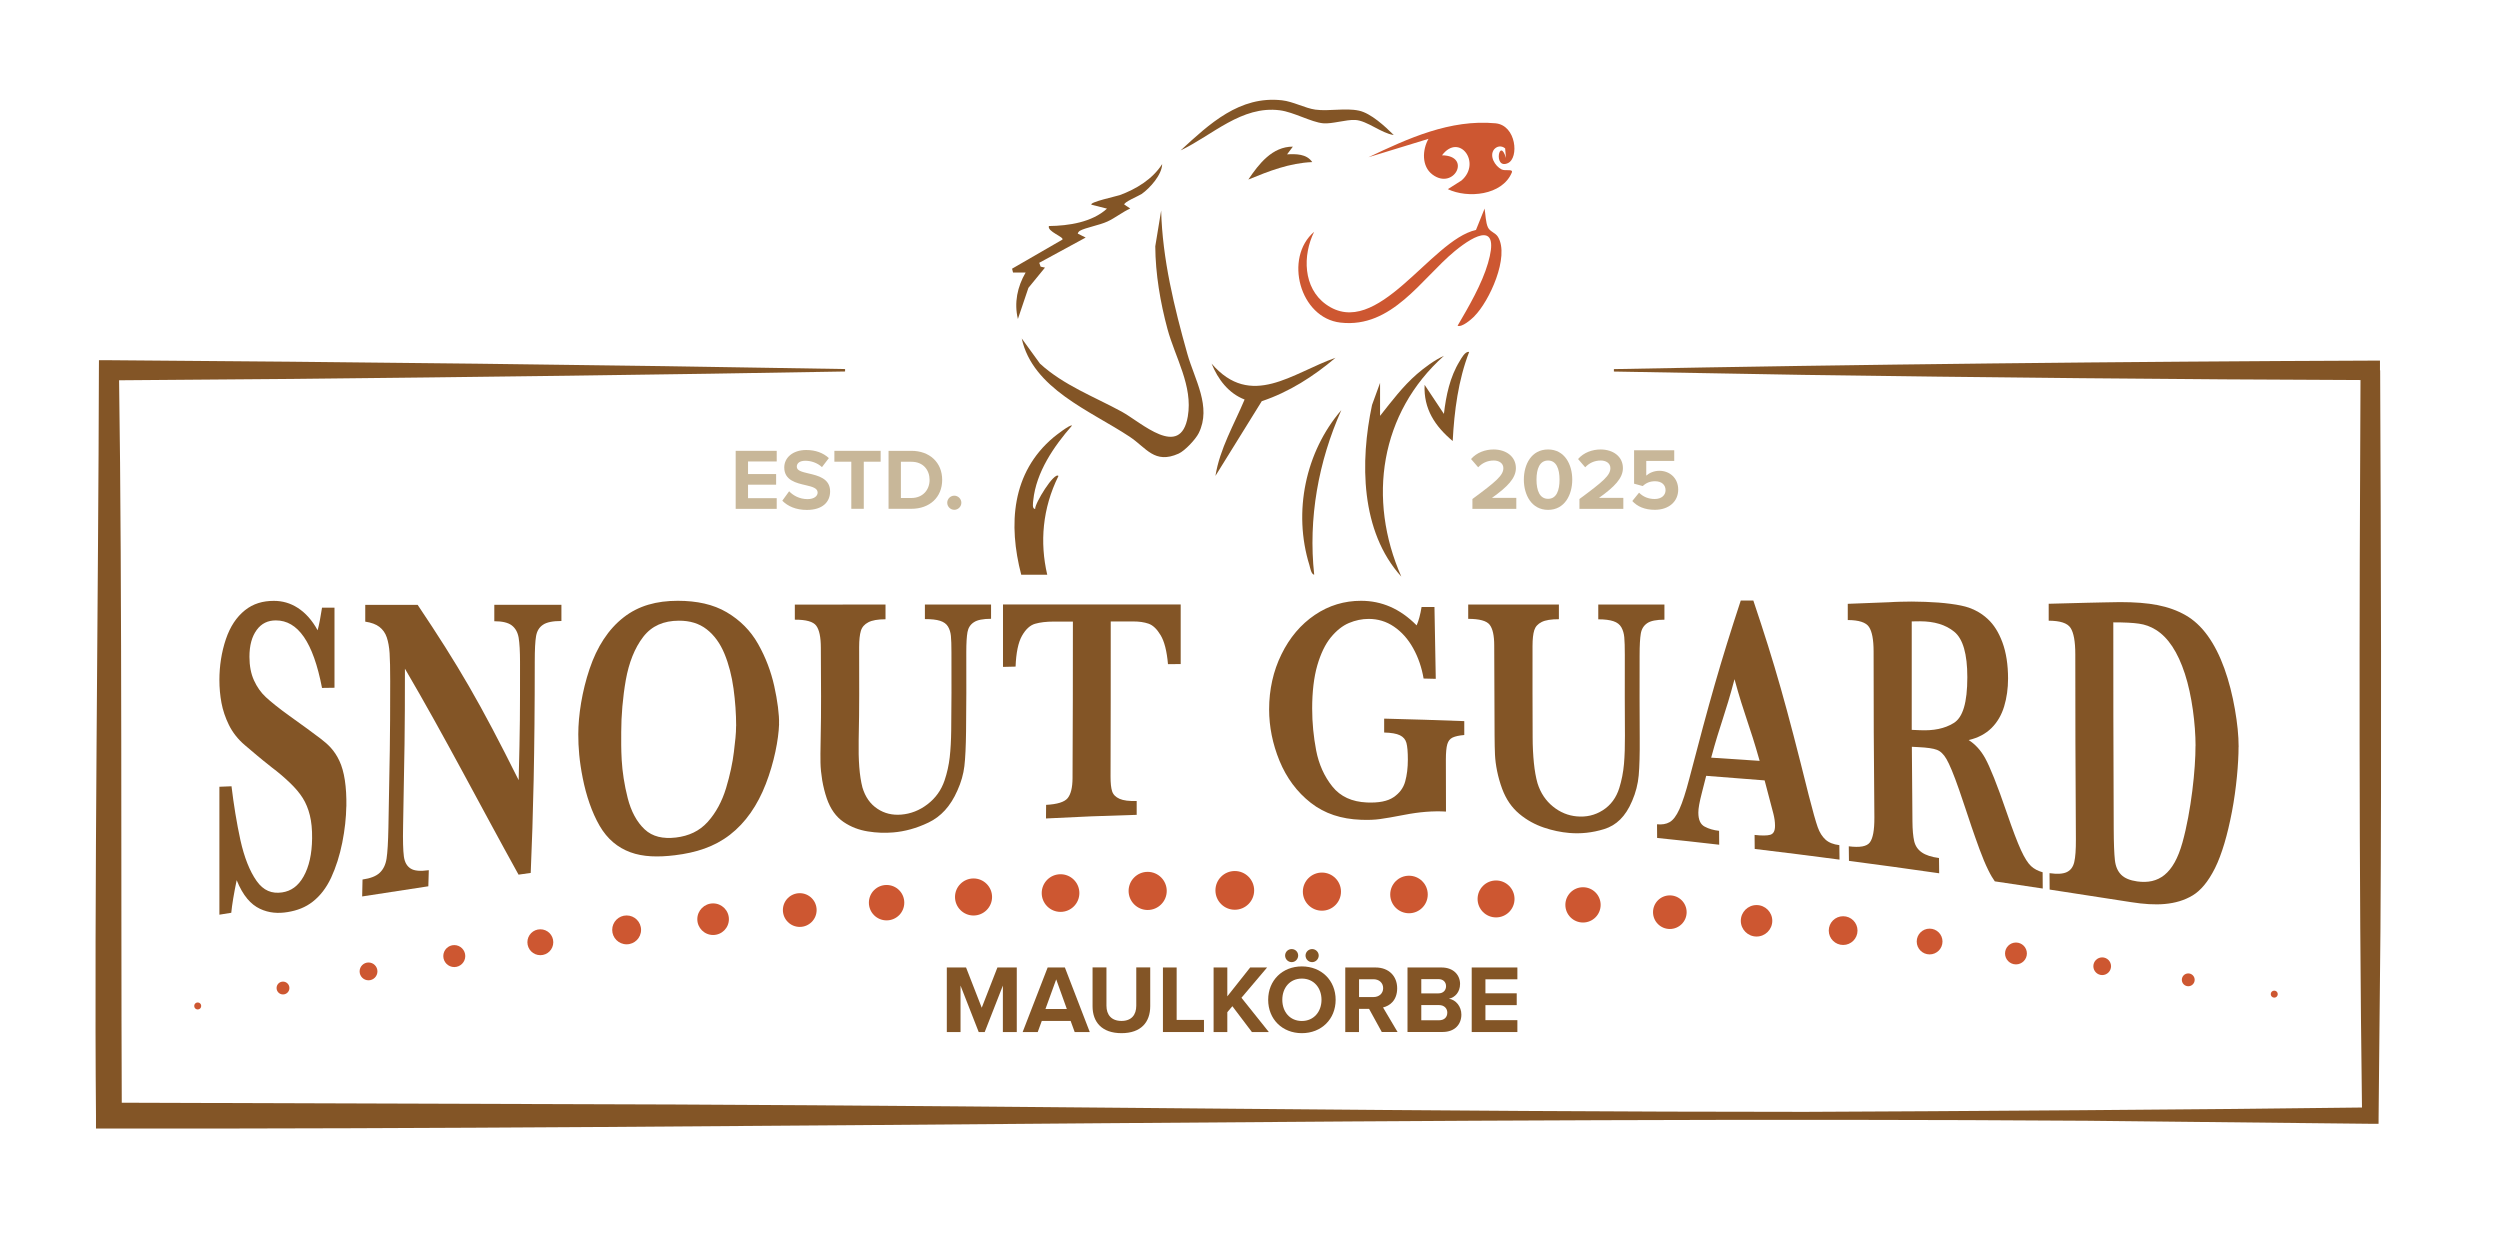 <svg viewBox="0 0 420.94 207.7" xmlns="http://www.w3.org/2000/svg" data-name="Ebene 1" id="Ebene_1">
  <defs>
    <style>
      .cls-1 {
        fill: #c8b799;
      }

      .cls-2 {
        fill: #cd5731;
      }

      .cls-3 {
        fill: #835526;
      }
    </style>
  </defs>
  <path d="M400.73,62.37v-1.65s-1.64,0-1.64,0c-40.62.15-86.78.64-127.35,1.43v.41s31.84.56,31.84.56c28.98.42,64.46.78,93.87.87-.21,39.15-.27,83.33.25,122.49-24.12.33-70.58.64-93.79.73-61.66.01-128.96-.97-190.39-1.24l-93.02-.3c-.15-34.66.08-86.77-.45-121.64,6.48-.05,29.27-.23,29.27-.23,28.84-.29,64.13-.73,92.97-1.25,0,0,0-.41,0-.41-39.53-.7-84.37-1.21-123.95-1.49h-1.68s-.01,1.69-.01,1.69c-.07,35.42-.81,90.47-.49,125.49v2.19s2.18,0,2.18,0c107.99.12,225.49-2.06,333.18-1.31l47.6.51h1.37s.01-1.38.01-1.38c0,0,.31-31.37.31-31.37.2-29.22.08-64.89-.05-94.12Z" class="cls-3"></path>
  <g id="Rr9VP7">
    <g>
      <path d="M172.03,56.98l3.08,4.25c4,3.65,9.09,5.54,13.77,8.09,3.26,1.78,9.89,8.08,11.12.79.87-5.14-2.11-9.87-3.42-14.69-1.21-4.48-2.03-9.29-2.06-13.95l.99-6.02c.21,8.16,2.21,16.31,4.41,24.13,1.22,4.34,4.11,8.89,1.92,13.34-.51,1.04-2.33,2.98-3.39,3.46-4.07,1.82-5.41-.97-8.25-2.85-6.6-4.37-16.33-8.08-18.17-16.56Z" class="cls-3"></path>
      <path d="M253.57,26.64l-.14-1.66c-.61-.49-1.34-.41-1.85.16-.88,1.11.14,2.84,1.26,3.39.65.32,2.01-.17,1.7.55-1.62,3.82-7.39,4.37-10.76,2.77l2.29-1.45c3.45-2.96-.36-8.13-3.27-4.25,5.07.07,2,5.95-1.61,3.24-1.85-1.39-1.71-4.16-.67-6.01l-10.11,3.1c6.68-3.18,13.76-6.42,21.38-5.72,3.54.32,4,5.86,2.1,6.71-2.53,1.14-1.41-4.6-.31-.83Z" class="cls-2"></path>
      <path d="M248.24,53.27c-.52.51-2.07,1.88-2.82,1.58,1.85-3.16,4.1-7.02,5.12-10.53,2.01-6.89-1.98-5.01-5.61-2.02-5.61,4.64-10.56,13.01-19.22,12.02-6.87-.78-9.56-10.92-4.44-15.29-1.96,3.96-1.87,9.44,1.98,12.21,8.61,6.2,17.64-10.83,25.27-12.52l1.45-3.6c.15.92.18,2.37.57,3.18.36.73,1.24.87,1.68,1.58,2.01,3.31-1.46,10.88-3.99,13.38Z" class="cls-2"></path>
      <path d="M232.37,70.02c1.95-2.45,3.81-4.95,6.19-7.02,1.27-1.1,3.02-2.4,4.57-3.09-10.78,9.62-12.93,24.14-7.18,37.18-6.9-7.61-6.96-19.36-4.93-28.91l1.35-3.71v5.54Z" class="cls-3"></path>
      <path d="M189.32,34.46l.98.65c-1.33.6-2.51,1.58-3.84,2.19-1.37.63-3.67,1.02-4.64,1.56-.15.08-.41.41-.32.49l1.3.65-7.82,4.25.24.65.73.16-2.79,3.41-1.77,5.24c-.66-2.74-.09-5.42,1.3-7.82h-2.12s-.16-.65-.16-.65l8.48-4.9c.3-.44-2.61-1.36-2.28-2.28,3.35-.04,7.27-.64,9.78-2.93l-2.61-.66c-.44-.42,4.23-1.43,4.74-1.61,2.78-1.01,5.55-2.7,7.16-5.23-.03,1.79-2.05,4.04-3.45,5.03-.39.28-3.17,1.43-2.91,1.81Z" class="cls-3"></path>
      <path d="M224.87,60.24c-3.68,3.12-7.82,5.78-12.42,7.31l-7.8,12.58c.74-4.59,3.14-8.64,4.91-12.86-2.71-1.04-4.49-3.41-5.56-6.05,6.65,7.71,13.6,1.56,20.87-.98Z" class="cls-3"></path>
      <path d="M234.65,22.73c-2.07-.3-4.45-2.41-6.44-2.53-1.55-.09-3.93.7-5.42.56-2-.18-4.95-1.89-7.3-2.19-6.43-.82-11.32,4.19-16.71,6.76,4.86-4.47,9.94-9.25,17.09-8.44,1.86.21,3.91,1.34,5.61,1.57,2.31.31,5.03-.32,7.33.17,2.01.43,4.42,2.66,5.85,4.09Z" class="cls-3"></path>
      <path d="M221.28,96.77c-.52-.07-.67-1.18-.81-1.63-2.77-8.93-.68-19.05,5.38-26.09-3.86,8.65-5.6,18.25-4.57,27.72Z" class="cls-3"></path>
      <path d="M247.37,59.26c-1.84,4.77-2.5,9.91-2.77,15-2.97-2.49-4.92-5.4-4.73-9.46l3.25,4.89c.37-3.11,1-6.21,2.67-8.91.28-.46.91-1.67,1.57-1.52Z" class="cls-3"></path>
      <path d="M217.69,24.69l-.98,1.3c1.49-.08,3.28-.1,4.24,1.3-3.83.16-7.28,1.51-10.76,2.94,1.76-2.62,4.03-5.56,7.5-5.54Z" class="cls-3"></path>
      <path d="M176.33,96.77c-1.27-5.44-.82-11.15,1.89-16.63-.71-.74-4.02,4.67-3.92,5.54-.57.06-.35-1.12-.32-1.46.48-4.72,3.48-9.09,6.52-12.56-.28-.26-2.71,1.65-3.09,1.96-7.11,5.96-7.65,14.73-5.46,23.15h4.37Z" class="cls-3"></path>
    </g>
  </g>
  <g>
    <path d="M382.93,167.98c-.32,0-.59-.26-.59-.59s.26-.59.59-.59.59.26.59.59-.26.59-.59.59Z" class="cls-2"></path>
    <path d="M368.45,166.06c-.59,0-1.08-.48-1.08-1.08s.48-1.08,1.08-1.08,1.08.48,1.08,1.08-.48,1.08-1.08,1.08Z" class="cls-2"></path>
    <path d="M353.96,164.18c-.82,0-1.49-.67-1.49-1.49s.67-1.49,1.49-1.49,1.49.67,1.49,1.49-.67,1.49-1.49,1.49Z" class="cls-2"></path>
    <circle r="1.84" cy="160.54" cx="339.44" class="cls-2"></circle>
    <path d="M324.9,160.7c-1.2,0-2.17-.97-2.17-2.17s.97-2.17,2.17-2.17,2.17.97,2.17,2.17-.97,2.17-2.17,2.17Z" class="cls-2"></path>
    <path d="M310.34,159.11c-1.33,0-2.42-1.08-2.42-2.42s1.08-2.42,2.42-2.42,2.42,1.08,2.42,2.42-1.08,2.42-2.42,2.42Z" class="cls-2"></path>
    <circle r="2.65" cy="155.04" cx="295.76" class="cls-2"></circle>
    <circle r="2.83" cy="153.59" cx="281.16" class="cls-2"></circle>
    <path d="M266.54,155.33c-1.64,0-2.97-1.33-2.97-2.97s1.33-2.97,2.97-2.97,2.97,1.33,2.97,2.97-1.33,2.97-2.97,2.97Z" class="cls-2"></path>
    <path d="M251.9,154.47c-1.72,0-3.11-1.39-3.11-3.11s1.39-3.11,3.11-3.11,3.11,1.39,3.11,3.11-1.39,3.11-3.11,3.11Z" class="cls-2"></path>
    <circle r="3.16" cy="150.61" cx="237.24" class="cls-2"></circle>
    <path d="M222.58,153.34c-1.77,0-3.21-1.44-3.21-3.21s1.44-3.21,3.21-3.21,3.21,1.44,3.21,3.21-1.44,3.21-3.21,3.21Z" class="cls-2"></path>
    <path d="M207.91,153.18c-1.8,0-3.26-1.46-3.26-3.26s1.46-3.26,3.26-3.26,3.26,1.46,3.26,3.26-1.46,3.26-3.26,3.26Z" class="cls-2"></path>
    <path d="M193.24,153.22c-1.77,0-3.21-1.44-3.21-3.21s1.44-3.21,3.21-3.21,3.21,1.44,3.21,3.21-1.44,3.21-3.21,3.21Z" class="cls-2"></path>
    <circle r="3.17" cy="150.37" cx="178.57" class="cls-2"></circle>
    <path d="M163.92,154.15c-1.72,0-3.12-1.4-3.12-3.12s1.4-3.12,3.12-3.12,3.12,1.4,3.12,3.12-1.4,3.12-3.12,3.12Z" class="cls-2"></path>
    <path d="M149.28,154.97c-1.65,0-2.98-1.33-2.98-2.98s1.33-2.98,2.98-2.98,2.98,1.33,2.98,2.98-1.33,2.98-2.98,2.98Z" class="cls-2"></path>
    <circle r="2.84" cy="153.23" cx="134.66" class="cls-2"></circle>
    <path d="M120.07,157.43c-1.47,0-2.66-1.19-2.66-2.66s1.19-2.66,2.66-2.66,2.66,1.19,2.66,2.66-1.19,2.66-2.66,2.66Z" class="cls-2"></path>
    <circle r="2.43" cy="156.57" cx="105.51" class="cls-2"></circle>
    <path d="M90.98,160.83c-1.2,0-2.18-.97-2.18-2.18s.97-2.18,2.18-2.18,2.18.97,2.18,2.18-.97,2.18-2.18,2.18Z" class="cls-2"></path>
    <path d="M76.49,162.83c-1.02,0-1.85-.83-1.85-1.85s.83-1.85,1.85-1.85,1.85.83,1.85,1.85-.83,1.85-1.85,1.85Z" class="cls-2"></path>
    <circle r="1.5" cy="163.56" cx="62.05" class="cls-2"></circle>
    <path d="M47.65,167.44c-.6,0-1.08-.48-1.08-1.08s.48-1.08,1.08-1.08,1.08.48,1.08,1.08-.48,1.08-1.08,1.08Z" class="cls-2"></path>
    <path d="M33.29,169.97c-.33,0-.59-.26-.59-.59s.26-.59.59-.59.59.26.59.59-.26.59-.59.59Z" class="cls-2"></path>
  </g>
  <g>
    <path d="M168.86,173.77v-7.82l-3.06,7.82h-1.01l-3.06-7.82v7.82h-2.31v-10.87h3.24l2.64,6.78,2.64-6.78h3.26v10.87h-2.33Z" class="cls-3"></path>
    <path d="M180.95,173.77l-.68-1.87h-4.86l-.68,1.87h-2.54l4.21-10.87h2.9l4.19,10.87h-2.53ZM177.84,164.9l-1.81,4.99h3.6l-1.79-4.99Z" class="cls-3"></path>
    <path d="M183.95,162.89h2.35v6.45c0,1.52.83,2.56,2.53,2.56s2.49-1.04,2.49-2.56v-6.45h2.35v6.52c0,2.71-1.55,4.55-4.84,4.55s-4.87-1.86-4.87-4.53v-6.54Z" class="cls-3"></path>
    <path d="M195.81,173.77v-10.87h2.31v8.83h4.6v2.04h-6.91Z" class="cls-3"></path>
    <path d="M210.79,173.77l-3.29-4.35-.85,1.01v3.34h-2.31v-10.87h2.31v4.86l3.85-4.86h2.85l-4.32,5.1,4.61,5.77h-2.85Z" class="cls-3"></path>
    <path d="M219.2,162.72c3.29,0,5.69,2.35,5.69,5.62s-2.4,5.62-5.69,5.62-5.67-2.35-5.67-5.62,2.4-5.62,5.67-5.62ZM219.2,164.77c-2,0-3.29,1.53-3.29,3.57s1.29,3.57,3.29,3.57,3.31-1.55,3.31-3.57-1.31-3.57-3.31-3.57ZM216.38,160.89c0-.6.49-1.09,1.11-1.09s1.09.49,1.09,1.09-.49,1.11-1.09,1.11-1.11-.49-1.11-1.11ZM219.82,160.89c0-.6.51-1.09,1.11-1.09s1.11.49,1.11,1.09-.51,1.11-1.11,1.11-1.11-.49-1.11-1.11Z" class="cls-3"></path>
    <path d="M232.66,173.77l-2.14-3.9h-1.7v3.9h-2.31v-10.87h5.09c2.27,0,3.65,1.48,3.65,3.5s-1.21,2.95-2.38,3.23l2.45,4.14h-2.66ZM231.26,164.88h-2.43v3h2.43c.93,0,1.63-.59,1.63-1.5s-.7-1.5-1.63-1.5Z" class="cls-3"></path>
    <path d="M236.99,173.77v-10.87h5.72c2.07,0,3.13,1.32,3.13,2.77,0,1.37-.85,2.28-1.87,2.49,1.16.18,2.09,1.3,2.09,2.67,0,1.63-1.09,2.93-3.16,2.93h-5.9ZM239.31,167.26h2.9c.78,0,1.27-.51,1.27-1.21s-.49-1.19-1.27-1.19h-2.9v2.4ZM239.31,171.79h2.98c.88,0,1.4-.51,1.4-1.29,0-.68-.49-1.27-1.4-1.27h-2.98v2.56Z" class="cls-3"></path>
    <path d="M247.8,173.77v-10.87h7.69v1.99h-5.38v2.36h5.27v1.99h-5.27v2.53h5.38v2h-7.69Z" class="cls-3"></path>
  </g>
  <g>
    <path d="M58.31,135.78c-.03,1.88-.25,3.95-.68,6.1-.43,2.14-1.06,4.14-1.88,5.91-.83,1.76-1.85,3.05-3.08,4.02-1.23.97-2.64,1.5-4.23,1.76-1.57.26-3.13.18-4.67-.55-1.54-.73-2.85-2.18-3.92-4.82-.47,2.27-.78,4.12-.91,5.49-.8.13-1.2.19-2,.32v-21.54c.82-.03,1.22-.05,2.04-.08.36,3,.87,6.2,1.5,9.07.64,2.87,1.54,5.18,2.71,6.85,1.17,1.67,2.6,2.2,4.31,1.95,1.49-.22,2.7-1.05,3.62-2.69s1.4-3.77,1.43-6.41c.02-1.49-.11-2.8-.38-3.89-.27-1.1-.67-2.06-1.19-2.89-.52-.83-1.24-1.69-2.16-2.57-.92-.88-1.96-1.78-3.14-2.66-1.81-1.42-3.3-2.71-4.47-3.7-1.17-.99-2.07-2.17-2.67-3.39-.6-1.22-1.02-2.48-1.25-3.71s-.35-2.53-.35-3.85c0-2.35.36-4.71,1.09-6.87.73-2.16,1.8-3.74,3.2-4.87,1.41-1.13,3.03-1.59,4.88-1.59,1.41,0,2.76.36,4.04,1.19,1.28.83,2.39,2.05,3.33,3.76.27-.97.51-2.32.74-3.8.84,0,1.26,0,2.1,0v13.48c-.84.01-1.26.02-2.1.03-1.49-7.76-4.08-11.37-7.77-11.37-1.34,0-2.42.5-3.23,1.61s-1.22,2.6-1.22,4.52c0,1.51.25,2.84.76,3.96.51,1.12,1.17,2.06,2,2.83.83.77,2.17,1.86,4.01,3.18,2.23,1.6,3.98,2.86,5.24,3.83,1.26.97,2.3,1.94,3.13,3.71.84,1.78,1.23,4.35,1.18,7.69Z" class="cls-3"></path>
    <path d="M94.52,104.56c-1.44,0-2.48.21-3.1.64-.63.42-1.01,1.05-1.16,1.91-.15.86-.22,2.29-.22,4.32,0,15.25-.26,25.77-.68,35.55-.82.12-1.23.18-2.05.29-6.4-11.54-12.45-23.29-19.13-34.68,0,11.15-.07,13.64-.31,26.5-.05,2.44,0,4.12.13,5.1.13.99.51,1.65,1.14,2.05.62.4,1.64.48,3.06.28-.03,1.23-.05,1.79-.08,2.71-4.47.68-6.7,1.02-11.14,1.71.03-.96.04-1.55.06-2.85,1.33-.19,2.29-.56,2.9-1.14.61-.58.99-1.36,1.15-2.4.16-1.04.26-2.75.31-5.22.22-12.07.3-14.31.3-24.65,0-2.09-.03-3.67-.1-4.71-.07-1.03-.23-1.92-.48-2.66-.25-.74-.67-1.32-1.24-1.76-.57-.44-1.37-.73-2.38-.88v-2.83c3.53,0,5.29,0,8.82,0,6.9,10.3,10.48,16.43,17.01,29.52.24-9.23.23-11.05.23-19.89,0-1.81-.08-3.16-.23-4.09-.16-.92-.54-1.6-1.16-2.08-.62-.47-1.6-.7-2.94-.7v-2.77c4.52,0,6.78,0,11.3,0v2.73Z" class="cls-3"></path>
    <path d="M131.18,121.92c-.09,2.61-.83,6.45-2.23,10.06-1.4,3.62-3.41,6.54-6.05,8.58-2.64,2.04-5.72,3.01-9.24,3.44-2.87.35-5.38.29-7.52-.5-2.14-.79-3.87-2.21-5.18-4.46-1.31-2.26-2.26-5.1-2.84-8.02-.58-2.91-.75-5.16-.75-7.38,0-3.21.63-7.25,1.9-11.01,1.26-3.75,3.17-6.68,5.72-8.67,2.54-1.99,5.59-2.8,9.13-2.8,3.23,0,5.98.6,8.24,1.93,2.26,1.33,4.03,3.11,5.29,5.35,1.27,2.24,2.17,4.64,2.71,7.06s.87,4.9.81,6.42ZM123.95,122.21c0-1.98-.15-4.14-.44-6.26-.29-2.12-.8-4.12-1.53-5.88-.73-1.76-1.73-3.13-2.99-4.11-1.27-.99-2.83-1.46-4.69-1.45-2.56.01-4.56.86-6,2.73s-2.41,4.35-2.93,7.26c-.51,2.91-.77,6.04-.77,8.73,0,1.49-.03,2.81.08,4.75s.44,4.17,1.01,6.4c.57,2.23,1.52,4.01,2.85,5.26,1.33,1.25,3.09,1.63,5.27,1.38,2.17-.26,3.95-1.08,5.34-2.62,1.39-1.54,2.42-3.46,3.1-5.69.67-2.23,1.11-4.32,1.32-6.1s.37-3.01.37-4.39Z" class="cls-3"></path>
    <path d="M166.89,104.19c-1.35,0-2.33.19-2.91.58-.59.38-.95.94-1.08,1.66-.13.72-.2,1.85-.2,3.39,0,5.7.03,8.18-.04,13.38-.03,2.39-.12,4.44-.28,5.79-.16,1.35-.55,2.74-1.18,4.12-1.17,2.67-2.79,4.39-4.85,5.38-2.06.99-4.04,1.51-5.94,1.67-1.4.12-2.83.07-4.3-.17-1.47-.24-2.83-.74-4.09-1.6-1.25-.86-2.19-2.16-2.81-3.95-.34-.99-.59-2.02-.77-3.06-.17-1.04-.27-2.03-.29-2.94-.02-.91-.01-2.09.02-3.43.13-6.28.06-9.03.04-15.94,0-1.79-.26-3.01-.77-3.71-.51-.7-1.72-1.03-3.61-1.02v-2.54c6.11,0,9.16,0,15.27-.01v2.48c-1.29,0-2.26.17-2.9.51-.64.33-1.06.81-1.25,1.44-.19.63-.29,1.54-.29,2.74,0,6.77.05,9.52-.08,15.71-.03,1.59,0,3.12.1,4.45.1,1.32.28,2.49.53,3.46.48,1.61,1.32,2.8,2.53,3.6,1.2.8,2.54,1.1,4.01.98,1.57-.13,3.05-.69,4.42-1.74,1.37-1.05,2.32-2.39,2.87-4.01.43-1.27.72-2.59.87-3.91s.23-2.88.25-4.51c.07-5.03.04-7.52.04-13.12,0-1.26-.03-2.19-.09-2.79-.06-.6-.22-1.13-.49-1.58-.27-.45-.71-.77-1.33-.97-.62-.2-1.47-.29-2.56-.29v-2.45c4.46,0,6.69,0,11.14,0v2.41Z" class="cls-3"></path>
    <path d="M198.78,111.81c-.85,0-1.27,0-2.12.02-.19-2.2-.61-3.84-1.24-4.88-.63-1.05-1.31-1.69-2.04-1.94s-1.57-.37-2.52-.37c-1.54,0-2.3,0-3.84,0,0,10.41,0,15.44-.03,26.15,0,1.06.08,1.87.26,2.43.18.57.6.99,1.25,1.28.66.29,1.62.41,2.89.37,0,.95,0,1.42,0,2.33-6.1.17-9.16.3-15.27.61,0-.88,0-1.34.02-2.29,1.87-.1,3.08-.47,3.62-1.12.54-.66.82-1.77.83-3.37.05-10.86.06-15.88.06-26.37-1.29,0-1.93,0-3.22,0-1.27,0-2.32.13-3.15.37-.83.24-1.57.91-2.2,2.02-.63,1.11-.99,2.85-1.08,5.19-.85.02-1.27.03-2.12.05v-10.51c11.97,0,17.95,0,29.92,0v10.03Z" class="cls-3"></path>
    <path d="M246.54,123.76c-.86.07-1.51.22-1.95.42-.44.21-.74.58-.9,1.13-.16.55-.24,1.42-.24,2.62,0,3.58.01,5.52.02,8.72-2.16-.13-4.51.06-7.02.55-1.81.35-3.18.59-4.09.71-.91.13-1.98.17-3.22.12-3.28-.12-6.09-1.02-8.43-2.85-2.34-1.83-4.09-4.21-5.27-7.07-1.17-2.86-1.75-5.77-1.75-8.66,0-3.31.69-6.46,2.08-9.28,1.38-2.82,3.26-5.04,5.63-6.64,2.37-1.6,4.96-2.37,7.77-2.37,3.42,0,6.54,1.29,9.36,4.14.34-.77.62-1.82.83-3.1.87,0,1.3,0,2.17,0,.09,4.57.13,7.23.22,12.1-.82-.02-1.23-.03-2.05-.05-.31-1.84-.9-3.57-1.76-5.11-.86-1.55-1.94-2.75-3.23-3.63-1.29-.88-2.71-1.3-4.25-1.3-1.13,0-2.24.23-3.33.69-1.09.46-2.1,1.27-3.05,2.42-.94,1.15-1.7,2.73-2.28,4.72-.57,1.99-.86,4.44-.86,7.26,0,2.41.23,4.72.67,7.05.45,2.33,1.36,4.37,2.73,6.08,1.37,1.71,3.31,2.58,5.82,2.69,1.97.08,3.46-.2,4.47-.88,1.01-.68,1.67-1.56,1.97-2.65.3-1.08.45-2.32.45-3.69,0-1.29-.08-2.22-.24-2.81-.16-.58-.52-1.01-1.1-1.29-.57-.28-1.46-.43-2.65-.46,0-.96,0-1.43,0-2.34,5.4.14,8.09.22,13.49.42,0,.89,0,1.37,0,2.34Z" class="cls-3"></path>
    <path d="M280.26,104.34c-1.35,0-2.33.19-2.91.59-.59.4-.95.98-1.08,1.76-.13.77-.2,1.98-.2,3.65,0,6.16-.02,8.65.02,14.04.02,2.48-.04,4.72-.17,6.17-.13,1.45-.5,2.91-1.1,4.29-1.12,2.67-2.69,4.13-4.72,4.76-2.03.63-3.99.81-5.87.65-1.39-.12-2.82-.41-4.29-.91-1.47-.5-2.85-1.24-4.12-2.3-1.27-1.06-2.24-2.46-2.9-4.24-.36-.98-.64-1.97-.84-2.95s-.32-1.91-.36-2.76c-.04-.85-.06-1.95-.07-3.23-.04-6.01-.04-8.77-.06-15.19,0-1.67-.26-2.82-.77-3.48-.51-.66-1.72-.99-3.61-.99v-2.41c6.11,0,9.16,0,15.27,0v2.47c-1.29,0-2.26.15-2.9.47-.64.32-1.06.78-1.25,1.39-.19.61-.29,1.49-.29,2.65,0,6.54-.01,9.3.02,15.36,0,1.56.08,3.04.21,4.33.13,1.29.33,2.44.61,3.42.51,1.63,1.38,2.93,2.6,3.92,1.22.99,2.56,1.53,4.02,1.66,1.57.14,3.02-.17,4.37-1.03,1.34-.85,2.27-2.11,2.78-3.75.4-1.28.67-2.66.79-4.05.12-1.39.17-3.04.16-4.71-.04-5.14-.02-7.69-.02-13.65,0-1.34-.03-2.33-.09-2.97-.06-.64-.22-1.19-.49-1.67-.27-.48-.71-.82-1.33-1.03-.62-.21-1.47-.32-2.56-.32v-2.49c4.46,0,6.69,0,11.14,0v2.55Z" class="cls-3"></path>
    <path d="M309.74,144.74c-5.71-.75-8.57-1.11-14.29-1.8,0-.84-.01-1.32-.02-2.36,1.21.14,2.09.13,2.63-.02.55-.16.82-.65.81-1.56,0-.63-.1-1.3-.28-2.01-.59-2.19-.88-3.36-1.47-5.59-3.93-.31-5.9-.47-9.84-.77-.29,1.13-.43,1.7-.72,2.83-.41,1.58-.61,2.68-.6,3.36,0,1.23.36,1.99,1.06,2.36.7.38,1.51.61,2.43.71,0,1.02.01,1.5.02,2.34-4.18-.48-6.27-.71-10.45-1.14,0-.84-.01-1.31-.02-2.3.84.08,1.54-.03,2.12-.36.58-.33,1.13-1.03,1.65-2.18.52-1.15,1.08-2.88,1.67-5.15,3.4-13.03,5.17-19.35,8.66-29.98h2.12c3.69,10.99,5.51,17.45,9.32,32.76.69,2.71,1.2,4.5,1.52,5.4.32.9.76,1.59,1.31,2.09.55.5,1.33.81,2.33.93.01,1.09.02,1.59.03,2.44ZM296.28,128.1c-1.72-6.13-2.56-7.61-4.23-13.74-1.59,6.02-2.38,7.47-3.93,13.21,3.26.21,4.89.32,8.16.54Z" class="cls-3"></path>
    <path d="M343.97,149.61c-3.23-.49-4.85-.73-8.09-1.21-.3-.41-.68-1.02-1.12-1.93-.45-.91-.94-2.07-1.47-3.51-.53-1.44-.97-2.72-1.32-3.73-.84-2.49-1.26-3.81-2.1-6.24-.94-2.72-1.65-4.35-2.13-5.18-.48-.84-1.02-1.33-1.62-1.56-.6-.23-1.63-.38-3.07-.45-.46-.02-.68-.04-1.14-.06.04,3.92.06,7.25.1,12.58.01,1.41.11,2.49.29,3.3.19.81.61,1.43,1.28,1.9.67.47,1.63.78,2.9.95.01,1.15.02,1.68.03,2.57-6.07-.87-9.11-1.29-15.19-2.09-.01-.86-.02-1.36-.03-2.45,1.85.23,3.03.04,3.55-.66.52-.7.77-2.06.76-4.2-.1-12.51-.13-16.18-.13-27.94,0-1.99-.26-3.35-.77-4.13-.51-.78-1.71-1.16-3.58-1.17v-2.73c2.81-.11,4.21-.16,7.01-.27.53-.04,1.15-.06,1.84-.08.69-.02,1.34-.03,1.93-.03.46,0,1.23.02,2.3.05,1.5.05,2.91.16,4.22.33,1.31.17,2.35.39,3.1.65,1.1.38,2.18.99,3.18,1.92,1.01.93,1.83,2.22,2.46,3.92.63,1.7.95,3.77.95,6.09,0,1.66-.22,3.25-.66,4.7-.44,1.45-1.15,2.66-2.12,3.63-.98.97-2.26,1.66-3.85,2.03,1.09.7,2.03,1.69,2.8,3.1.77,1.41,1.98,4.35,3.64,9.21.95,2.77,1.74,4.86,2.36,6.21.62,1.35,1.18,2.22,1.7,2.7.51.48,1.17.82,1.95,1.04,0,1.24.01,1.81.02,2.74ZM331.25,114.02c0-3.9-.73-6.45-2.2-7.65-1.47-1.2-3.38-1.75-5.75-1.76-.33,0-.58,0-.77.01s-.4.01-.64.01v18.26c.56.03.84.04,1.41.06,2.25.1,4.13-.26,5.66-1.21,1.53-.94,2.29-3.4,2.29-7.73Z" class="cls-3"></path>
    <path d="M376.92,125.78c0,2.71-.37,7-1.11,10.87-.74,3.88-1.7,7.2-2.86,9.53-1.17,2.33-2.42,3.77-3.75,4.58-2.81,1.69-6.24,1.79-10.32,1.15-5.5-.86-8.26-1.29-13.77-2.13,0-.94-.01-1.51-.02-2.76,1.28.18,2.24.13,2.89-.17.65-.3,1.07-.85,1.27-1.68.2-.84.29-2.1.28-3.85-.08-14.76-.1-18.47-.1-31.16,0-2.17-.27-3.62-.8-4.44-.54-.82-1.76-1.2-3.68-1.21v-2.85c2.6-.07,3.9-.1,6.5-.17.22,0,1.13-.02,2.72-.06s2.52-.05,2.77-.05c2.49,0,4.6.16,6.33.5,1.73.34,3.33.9,4.77,1.73,1.32.76,2.54,1.86,3.66,3.4,1.12,1.55,2.06,3.41,2.83,5.55.77,2.13,1.36,4.49,1.77,6.84s.63,4.42.63,6.38ZM369.68,125.58c-.01-3.64-.6-8.47-1.8-12.14-1.2-3.67-2.82-6.11-4.88-7.39-.89-.56-1.84-.9-2.85-1.04-1-.15-2.44-.22-4.32-.22,0,12.64,0,17.4.07,34.74.01,2.49.08,4.24.2,5.31.12,1.07.48,1.87,1.06,2.45.58.58,1.48.95,2.69,1.12,3.6.5,6.14-1.24,7.62-6.54,1.48-5.3,2.22-12.48,2.2-16.3Z" class="cls-3"></path>
  </g>
  <g>
    <g>
      <path d="M123.87,85.67v-9.76h6.91v1.79h-4.83v2.12h4.73v1.79h-4.73v2.27h4.83v1.8h-6.91Z" class="cls-1"></path>
      <path d="M132.87,82.72c.69.72,1.76,1.32,3.1,1.32,1.14,0,1.7-.54,1.7-1.1,0-.73-.85-.98-1.98-1.24-1.6-.37-3.64-.81-3.64-2.99,0-1.63,1.41-2.94,3.7-2.94,1.55,0,2.84.47,3.81,1.36l-1.16,1.52c-.79-.73-1.85-1.07-2.8-1.07s-1.44.41-1.44,1c0,.66.82.86,1.95,1.13,1.61.37,3.66.85,3.66,3.02,0,1.79-1.27,3.13-3.91,3.13-1.87,0-3.22-.63-4.14-1.55l1.14-1.58Z" class="cls-1"></path>
      <path d="M143.34,85.67v-7.93h-2.85v-1.83h7.79v1.83h-2.84v7.93h-2.09Z" class="cls-1"></path>
      <path d="M149.61,85.67v-9.76h3.85c3.06,0,5.18,1.95,5.18,4.89s-2.12,4.87-5.18,4.87h-3.85ZM151.69,83.85h1.77c1.93,0,3.06-1.39,3.06-3.04s-1.05-3.06-3.06-3.06h-1.77v6.1Z" class="cls-1"></path>
      <path d="M160.68,83.46c.64,0,1.19.54,1.19,1.19s-.54,1.19-1.19,1.19-1.19-.54-1.19-1.19.54-1.19,1.19-1.19Z" class="cls-1"></path>
    </g>
    <g>
      <path d="M247.92,85.67v-1.65c4.03-2.97,5.21-3.99,5.21-5.2,0-.86-.78-1.28-1.61-1.28-1.11,0-1.96.44-2.63,1.14l-1.2-1.39c.96-1.11,2.42-1.61,3.79-1.61,2.1,0,3.76,1.18,3.76,3.14,0,1.68-1.39,3.14-4.03,5.01h4.1v1.85h-7.41Z" class="cls-1"></path>
      <path d="M260.66,75.68c2.8,0,4.07,2.54,4.07,5.08s-1.27,5.09-4.07,5.09-4.08-2.55-4.08-5.09,1.25-5.08,4.08-5.08ZM260.66,77.54c-1.42,0-1.95,1.4-1.95,3.22s.53,3.23,1.95,3.23,1.93-1.42,1.93-3.23-.53-3.22-1.93-3.22Z" class="cls-1"></path>
      <path d="M265.94,85.67v-1.65c4.03-2.97,5.21-3.99,5.21-5.2,0-.86-.78-1.28-1.61-1.28-1.11,0-1.96.44-2.63,1.14l-1.2-1.39c.96-1.11,2.42-1.61,3.79-1.61,2.1,0,3.76,1.18,3.76,3.14,0,1.68-1.39,3.14-4.03,5.01h4.1v1.85h-7.41Z" class="cls-1"></path>
      <path d="M275.98,82.96c.68.69,1.59,1.06,2.63,1.06,1.17,0,1.83-.66,1.83-1.48,0-.9-.65-1.51-1.77-1.51-.81,0-1.48.25-2.07.81l-1.46-.4v-5.63h6.76v1.8h-4.71v2.47c.52-.46,1.31-.81,2.22-.81,1.67,0,3.16,1.18,3.16,3.17s-1.56,3.4-3.94,3.4c-1.71,0-2.95-.56-3.79-1.48l1.15-1.42Z" class="cls-1"></path>
    </g>
  </g>
</svg>